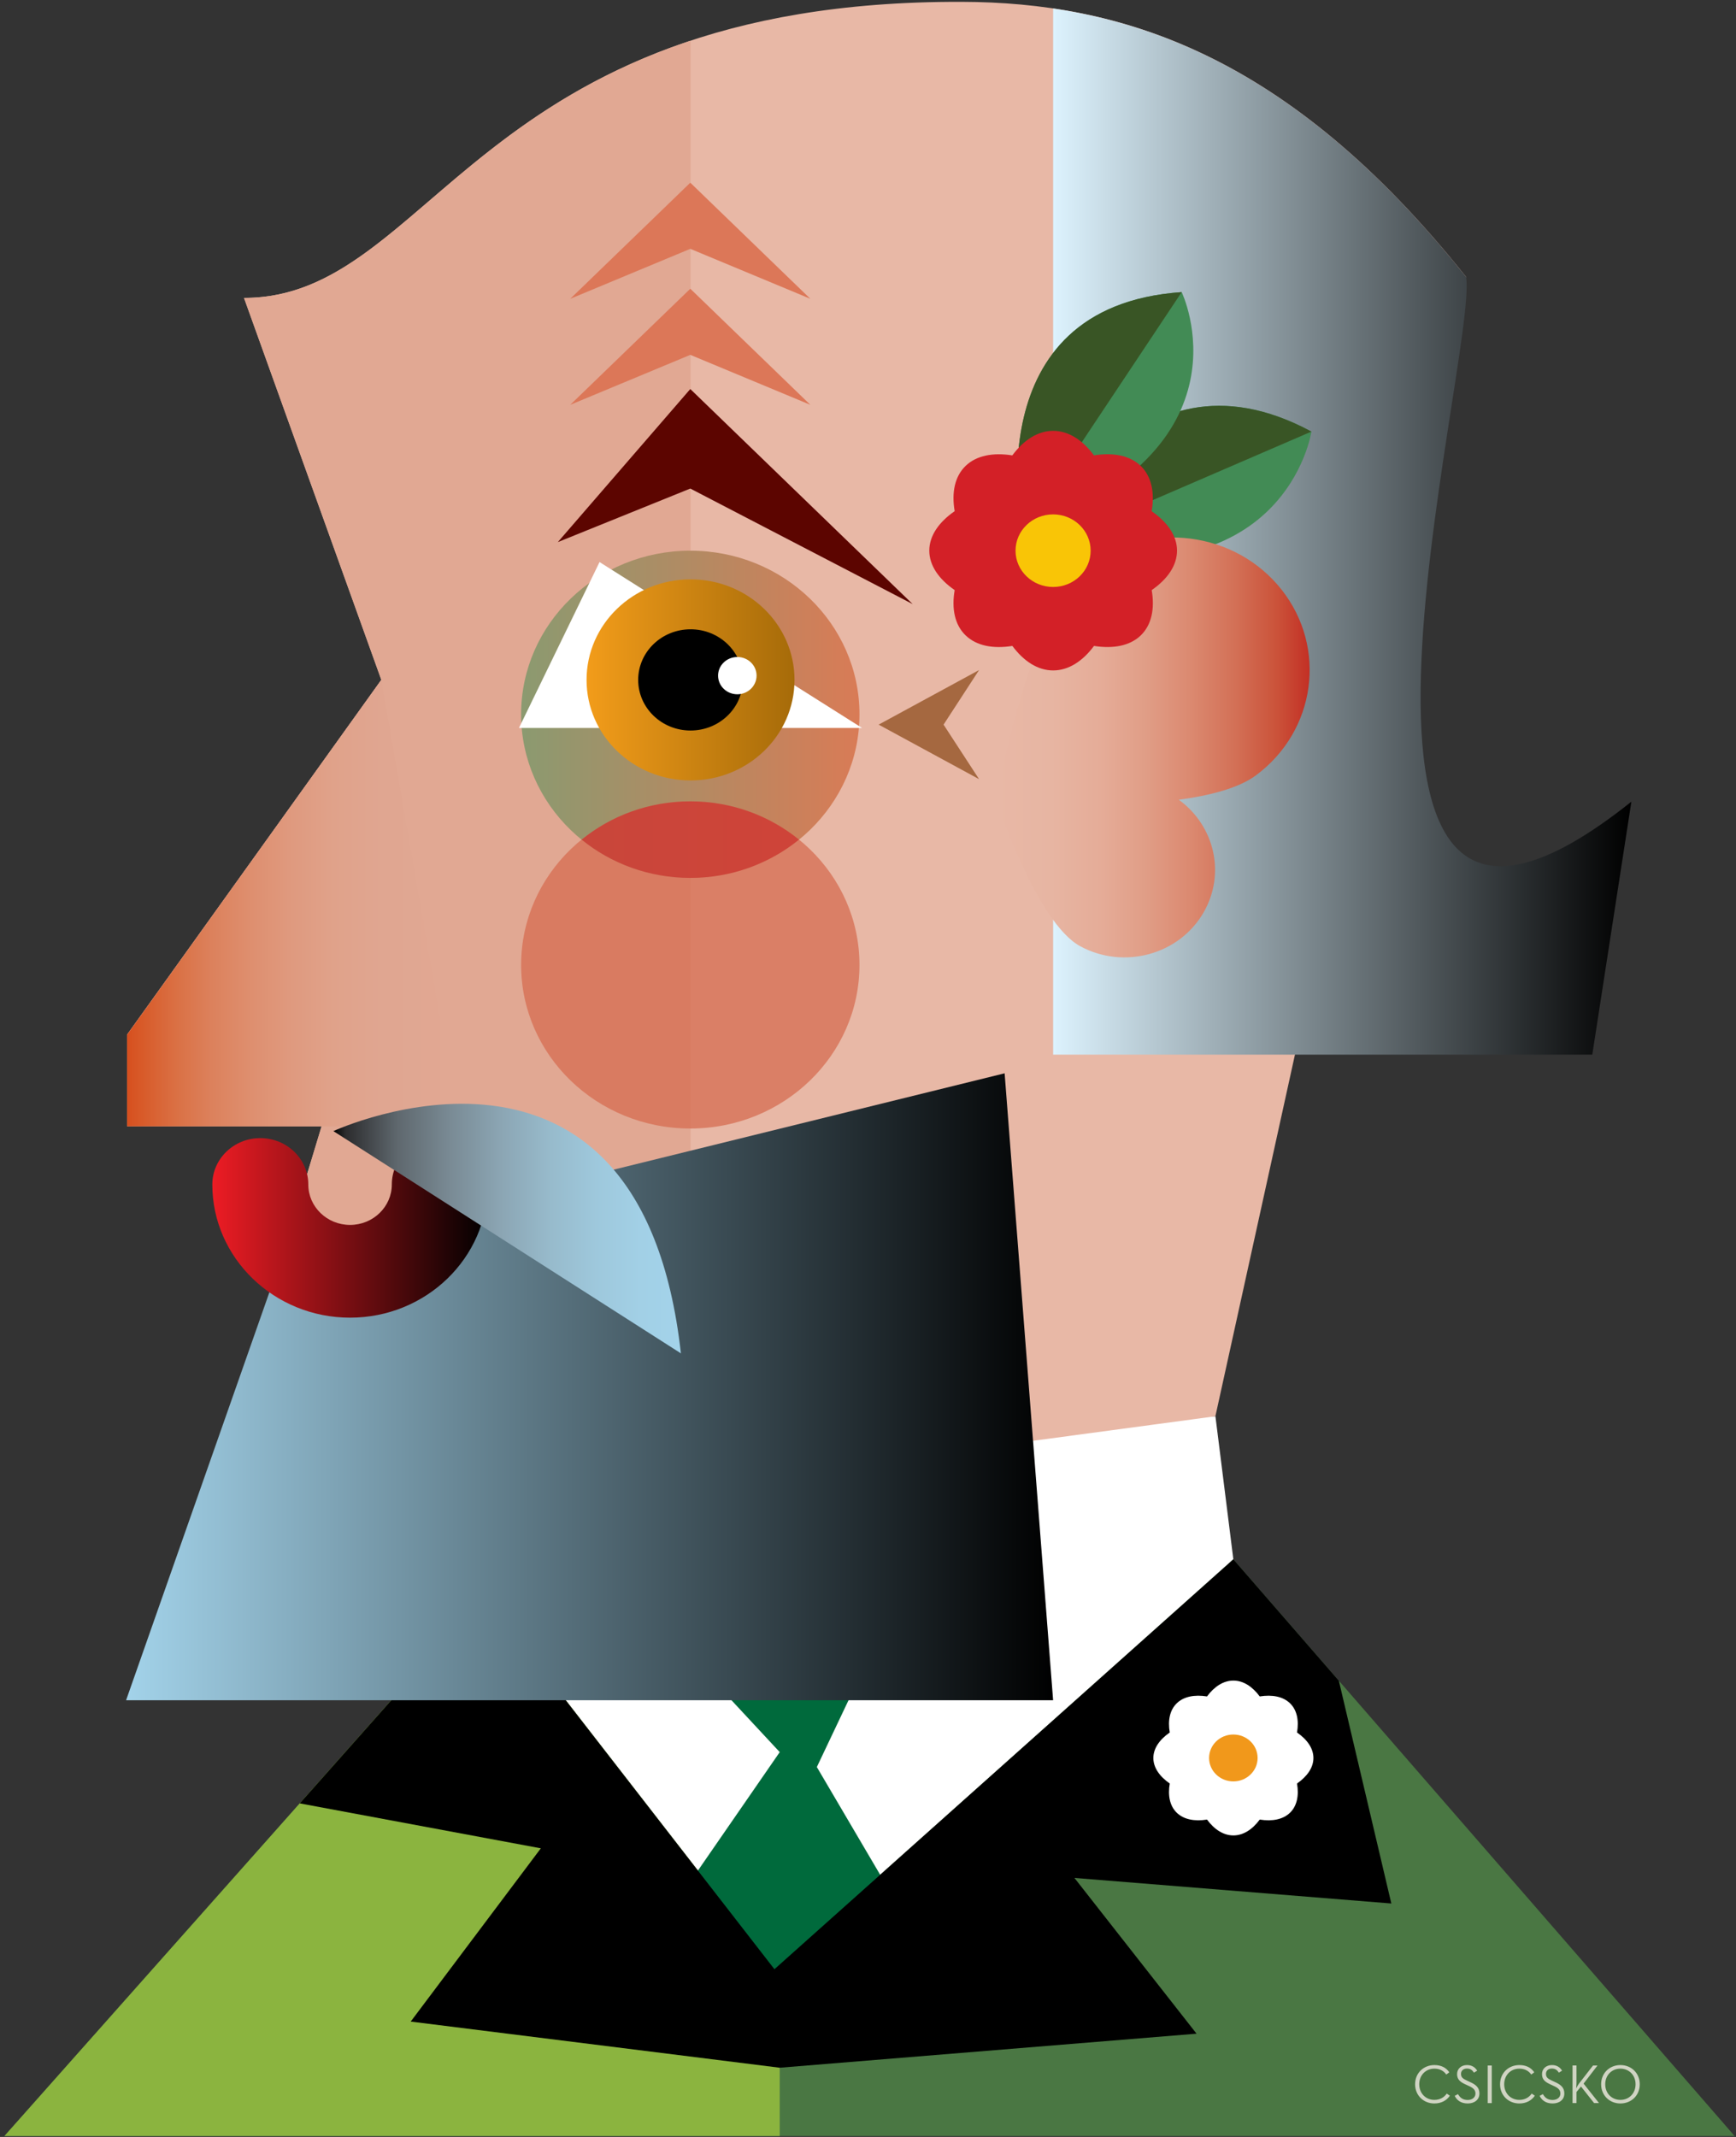 <svg width="377" height="464" viewBox="0 0 377 464"
    xmlns="http://www.w3.org/2000/svg">
    <rect x="0" y="0" width="377" height="464" fill="#333333" stroke="none"/>
    <title>Olmsted</title>
    <defs>
        <linearGradient x1="-.006%" y1="49.997%" x2="99.995%" y2="49.997%" id="prefix__a">
            <stop stop-color="#D64F1E" offset="0%"/>
            <stop stop-color="#D85B2A" offset="4.87%"/>
            <stop stop-color="#DA7044" offset="14.84%"/>
            <stop stop-color="#DC815C" offset="25.47%"/>
            <stop stop-color="#DE8E6E" offset="36.71%"/>
            <stop stop-color="#DF997E" offset="48.77%"/>
            <stop stop-color="#E0A28A" offset="62.03%"/>
            <stop stop-color="#E0A691" offset="77.43%"/>
            <stop stop-color="#E1A893" offset="100%"/>
        </linearGradient>
        <linearGradient x1=".003%" y1="50.003%" x2="100.002%" y2="50.003%" id="prefix__b">
            <stop stop-color="#8B9A70" offset="0%"/>
            <stop stop-color="#D97B56" offset="100%"/>
        </linearGradient>
        <linearGradient x1="0%" y1="50%" x2="99.996%" y2="50%" id="prefix__c">
            <stop stop-color="#DCF2FD" offset="0%"/>
            <stop offset="100%"/>
        </linearGradient>
        <linearGradient x1="0%" y1="49.998%" x2="100%" y2="49.998%" id="prefix__d">
            <stop stop-color="#A3D3EA" offset="0%"/>
            <stop offset="100%"/>
        </linearGradient>
        <linearGradient x1="0%" y1="49.994%" x2="100.002%" y2="49.994%" id="prefix__e">
            <stop stop-color="#F29C1A" offset="0%"/>
            <stop stop-color="#A66B09" offset="100%"/>
        </linearGradient>
        <linearGradient x1=".002%" y1="49.994%" x2="100.003%" y2="49.994%" id="prefix__f">
            <stop stop-color="#E8B8A6" offset="0%"/>
            <stop stop-color="#E7B5A2" offset="16.84%"/>
            <stop stop-color="#E5AC98" offset="31.49%"/>
            <stop stop-color="#E09D86" offset="45.33%"/>
            <stop stop-color="#DB8970" offset="58.68%"/>
            <stop stop-color="#D37157" offset="71.68%"/>
            <stop stop-color="#CB533A" offset="84.41%"/>
            <stop stop-color="#C12820" offset="96.69%"/>
            <stop stop-color="#BE141B" offset="100%"/>
        </linearGradient>
        <linearGradient x1="-.004%" y1="49.991%" x2="99.988%" y2="49.991%" id="prefix__g">
            <stop stop-color="#ED1C24" offset="0%"/>
            <stop offset="100%"/>
        </linearGradient>
        <linearGradient x1=".001%" y1="50.001%" x2="100%" y2="50.001%" id="prefix__h">
            <stop offset="0%"/>
            <stop stop-color="#2C2C2E" offset="3.53%"/>
            <stop stop-color="#5F686E" offset="18.46%"/>
            <stop stop-color="#798A94" offset="33.38%"/>
            <stop stop-color="#8BA5B3" offset="47.96%"/>
            <stop stop-color="#97BACB" offset="62.12%"/>
            <stop stop-color="#9EC8DC" offset="75.77%"/>
            <stop stop-color="#A2D0E6" offset="88.65%"/>
            <stop stop-color="#A3D3EA" offset="100%"/>
        </linearGradient>
    </defs>
    <g fill-rule="nonzero" fill="none">
        <path fill="#FFF" d="M263.95 307.53l3.89 31.05-100.19 97.83-64.18-75.63 8.46-51.74z"/>
        <path fill="#4A7743" d="M267.84 338.58L376.7 463.8H.96l104.23-117.39 62.99 81.17"/>
        <path fill="#8BB43F" d="M169.33 426.55l-1.15 1.03-62.99-81.17L.96 463.8h168.37z"/>
        <path fill="#006A3C" d="M168.82 351.21l17.13 14.43-8.56 18.04 23.67 40.26-39.29 15.01-24.17-12.57 31.73-45.94-16.62-17.87"/>
        <path d="M52.99 64.69l29.82 82.93-55.22 77.05v19.88h42.25l-28.1 92.85 222.2-29.88 54.44-247.39C279.55 11.29 242.97.5 208.84.399 103.35.07 93.87 64.69 52.99 64.69" fill="#E8B8A6"/>
        <path d="M149.96 337.57V8.84C97.37 26.28 84.51 64.69 52.99 64.69l29.82 82.93-55.22 77.05v19.88h42.25l-28.1 92.85 108.22.17z" fill="#E1A893"/>
        <path fill="url(#prefix__a)" d="M82.81 147.63L27.6 224.68v19.88h72.02"/>
        <path d="M186.65 155.1c0 19.62-16.45 35.52-36.74 35.52-20.29 0-36.74-15.9-36.74-35.52 0-19.62 16.45-35.53 36.74-35.53 20.29 0 36.74 15.91 36.74 35.53z" fill="url(#prefix__b)"/>
        <path d="M186.65 209.52c0 19.62-16.45 35.52-36.74 35.52-20.29 0-36.74-15.9-36.74-35.52 0-19.62 16.45-35.52 36.74-35.52 20.29 0 36.74 15.9 36.74 35.52z" fill="#D66D52" opacity=".76"/>
        <path d="M126.31 182.31c6.38 5.18 14.61 8.31 23.6 8.31 8.99 0 17.22-3.13 23.6-8.31-6.38-5.18-14.61-8.31-23.6-8.31-8.99 0-17.21 3.12-23.6 8.31z" fill="#CA171E" opacity=".5"/>
        <path fill="#A56840" d="M204.91 157.34l7.71 11.84-21.81-11.84 21.81-11.85z"/>
        <path fill="#000" d="M169.33 448.97l90.52-7.39-26.52-33.82 68.82 5.55-11.4-48.37-22.91-26.36-99.66 89-62.99-81.17-40.1 45.16 52.36 9.76-28.26 37.62z"/>
        <path d="M318.39 60.14c-31.4-39.5-61.33-54.1-89.69-58.3v227.15h117.09l8.49-54.92c-76.69 61.15-33.23-96.56-35.89-113.93" fill="url(#prefix__c)"/>
        <path fill="url(#prefix__d)" d="M61.66 271.61l-34.28 97.57H228.7l-10.53-136.13z"/>
        <path fill="#FFF" d="M112.7 158.07l17.5-36.03 57.02 36.03"/>
        <path d="M45.54 22.63c0 12.06-10.11 21.83-22.58 21.83C10.49 44.46.38 34.68.38 22.63.38 10.57 10.49.8 22.96.8c12.47-.01 22.58 9.77 22.58 21.83z" fill="url(#prefix__e)" transform="translate(127 125)"/>
        <path d="M161.33 147.63c0 6.07-5.09 10.99-11.37 10.99-6.28 0-11.37-4.92-11.37-10.99s5.09-10.99 11.37-10.99c6.28-.01 11.37 4.92 11.37 10.99z" fill="#000"/>
        <path fill="#5C0500" d="M198.2 131.17l-48.29-25.09-28.77 11.63 28.77-33.24z"/>
        <path fill="#DC7758" d="M175.98 87.9l-26.07-10.85-26.07 10.85 26.07-25.21z"/>
        <path fill="#DC7758" d="M175.98 64.88l-26.07-10.85-26.07 10.85 26.07-25.21z"/>
        <path d="M284.8 93.71c-39.66-21.35-58.38 25.21-58.38 25.21 52.87 12.01 58.38-25.21 58.38-25.21z" fill="#428B55"/>
        <path d="M284.8 93.71c-39.66-21.35-58.38 25.21-58.38 25.21" fill="#395525"/>
        <path d="M256.62 63.43c-45.28 3.11-34.6 51.99-34.6 51.99 51.06-17.92 34.6-51.99 34.6-51.99z" fill="#428B55"/>
        <path d="M256.62 63.43c-45.28 3.11-34.6 51.99-34.6 51.99" fill="#395525"/>
        <path d="M278.28 127.99c-10-12.62-28.68-15.02-41.74-5.36-13.05 9.67-20.19 51.21-20.19 51.21s8.76 26.51 18.26 31.63c9.49 5.12 21.48 1.83 26.77-7.35 4.85-8.42 2.38-18.84-5.39-24.47 6.9-.93 13.04-2.55 16.75-5.29 13.05-9.68 15.53-27.75 5.54-40.37z" fill="url(#prefix__f)"/>
        <path d="M255.61 119.57c0-3.23-2.07-6.19-5.51-8.57.69-4.03-.01-7.54-2.37-9.83-2.36-2.28-5.99-2.96-10.16-2.29-2.46-3.33-5.53-5.33-8.86-5.33-3.34 0-6.4 2-8.87 5.33-4.17-.66-7.8.01-10.15 2.29-2.36 2.28-3.06 5.79-2.37 9.82-3.44 2.38-5.51 5.35-5.51 8.57 0 3.22 2.07 6.19 5.51 8.57-.69 4.04.01 7.55 2.38 9.83 2.36 2.28 5.98 2.96 10.15 2.29 2.46 3.32 5.53 5.33 8.87 5.32 3.33 0 6.4-2 8.86-5.32 4.17.66 7.8-.01 10.16-2.29 2.36-2.28 3.06-5.79 2.37-9.83 3.42-2.37 5.49-5.33 5.5-8.56z" fill="#D32027"/>
        <path d="M236.85 119.57c0 4.36-3.65 7.88-8.15 7.88s-8.16-3.53-8.16-7.88 3.65-7.88 8.16-7.88c4.5 0 8.15 3.53 8.15 7.88z" fill="#F9C506"/>
        <path d="M285.23 381.72c0-2.09-1.34-4-3.56-5.54.45-2.61-.01-4.88-1.53-6.35-1.53-1.47-3.87-1.91-6.57-1.48-1.59-2.15-3.57-3.44-5.72-3.44-2.16 0-4.14 1.29-5.73 3.44-2.69-.43-5.04.01-6.56 1.48-1.52 1.47-1.98 3.74-1.53 6.35-2.22 1.54-3.56 3.45-3.56 5.54 0 2.08 1.34 4 3.56 5.54-.45 2.61.01 4.88 1.53 6.35 1.52 1.47 3.87 1.91 6.56 1.48 1.59 2.15 3.57 3.44 5.73 3.44 2.15 0 4.13-1.29 5.72-3.44 2.7.43 5.04-.01 6.57-1.48 1.52-1.47 1.98-3.74 1.53-6.35 2.21-1.55 3.56-3.46 3.56-5.54z" fill="#FFF"/>
        <path d="M273.11 381.71c0 2.81-2.36 5.09-5.27 5.09-2.91 0-5.27-2.28-5.27-5.09s2.36-5.09 5.27-5.09c2.91 0 5.27 2.28 5.27 5.09z" fill="#F1981B"/>
        <path d="M164.3 146.7c0 2.23-1.87 4.05-4.18 4.05-2.31 0-4.18-1.81-4.18-4.05 0-2.23 1.87-4.04 4.18-4.04 2.31-.01 4.18 1.8 4.18 4.04z" fill="#FFF"/>
        <path d="M307.31 452.56c0-2.46 1.87-4.17 4.19-4.17 1.44 0 2.54.54 3.24 1.58l-.66.48c-.53-.78-1.4-1.28-2.58-1.28-1.91 0-3.29 1.45-3.29 3.39 0 1.94 1.38 3.39 3.29 3.39 1.19 0 2.1-.52 2.69-1.37l.67.47c-.72 1.06-1.9 1.68-3.36 1.68-2.31.01-4.19-1.71-4.19-4.17zM315.91 455.08l.72-.38c.38.68.95 1.27 2.1 1.27.95 0 1.69-.53 1.69-1.39 0-.83-.52-1.25-1.54-1.7l-.65-.3c-1.16-.53-1.8-1.09-1.8-2.23 0-1.17.92-1.96 2.15-1.96 1.09 0 1.77.5 2.21 1.22l-.7.43c-.31-.5-.74-.89-1.51-.89-.8 0-1.3.47-1.3 1.16 0 .72.38 1.04 1.3 1.46l.65.3c1.36.6 2.05 1.27 2.05 2.5 0 1.34-1.07 2.16-2.53 2.16-1.56.01-2.41-.78-2.84-1.65zM323.08 448.49h.88v8.16h-.88zM325.76 452.56c0-2.46 1.87-4.17 4.19-4.17 1.44 0 2.54.54 3.24 1.58l-.66.48c-.53-.78-1.4-1.28-2.58-1.28-1.91 0-3.29 1.45-3.29 3.39 0 1.94 1.38 3.39 3.29 3.39 1.19 0 2.1-.52 2.69-1.37l.67.47c-.72 1.06-1.9 1.68-3.36 1.68-2.32.01-4.19-1.71-4.19-4.17zM334.35 455.08l.72-.38c.38.68.95 1.27 2.1 1.27.95 0 1.69-.53 1.69-1.39 0-.83-.52-1.25-1.54-1.7l-.65-.3c-1.16-.53-1.8-1.09-1.8-2.23 0-1.17.92-1.96 2.15-1.96 1.09 0 1.78.5 2.21 1.22l-.7.43c-.31-.5-.74-.89-1.51-.89-.8 0-1.29.47-1.29 1.16 0 .72.38 1.04 1.29 1.46l.65.3c1.36.6 2.05 1.27 2.05 2.5 0 1.34-1.07 2.16-2.53 2.16-1.56.01-2.41-.78-2.84-1.65zM342.87 452.46l3.08-3.97h.97l-3.02 3.93 3.35 4.22h-1.07l-2.84-3.59-.98 1.19v2.4h-.86v-8.16h.86v3.86c0 .38-.05.85-.07 1.12.17-.34.42-.8.58-1zM347.71 452.56c0-2.46 1.87-4.17 4.19-4.17 2.33 0 4.2 1.71 4.2 4.17s-1.87 4.17-4.2 4.17c-2.32.01-4.19-1.71-4.19-4.17zm7.48 0c0-1.94-1.39-3.39-3.3-3.39-1.9 0-3.29 1.45-3.29 3.39 0 1.94 1.39 3.39 3.29 3.39 1.91.01 3.3-1.44 3.3-3.39z" fill="#D0D4C3"/>
        <path d="M76.02 286.11c-16.49 0-29.91-12.97-29.91-28.92 0-5.56 4.66-10.07 10.42-10.07 5.75 0 10.42 4.51 10.42 10.07 0 4.84 4.07 8.78 9.07 8.78s9.07-3.94 9.07-8.78c0-5.56 4.66-10.07 10.42-10.07 5.75 0 10.42 4.51 10.42 10.07-.01 15.95-13.42 28.92-29.91 28.92z" fill="url(#prefix__g)"/>
        <path d="M72.4 245.6l75.47 48.26c-8.81-79.14-75.47-48.26-75.47-48.26z" fill="url(#prefix__h)"/>
    </g>
</svg>